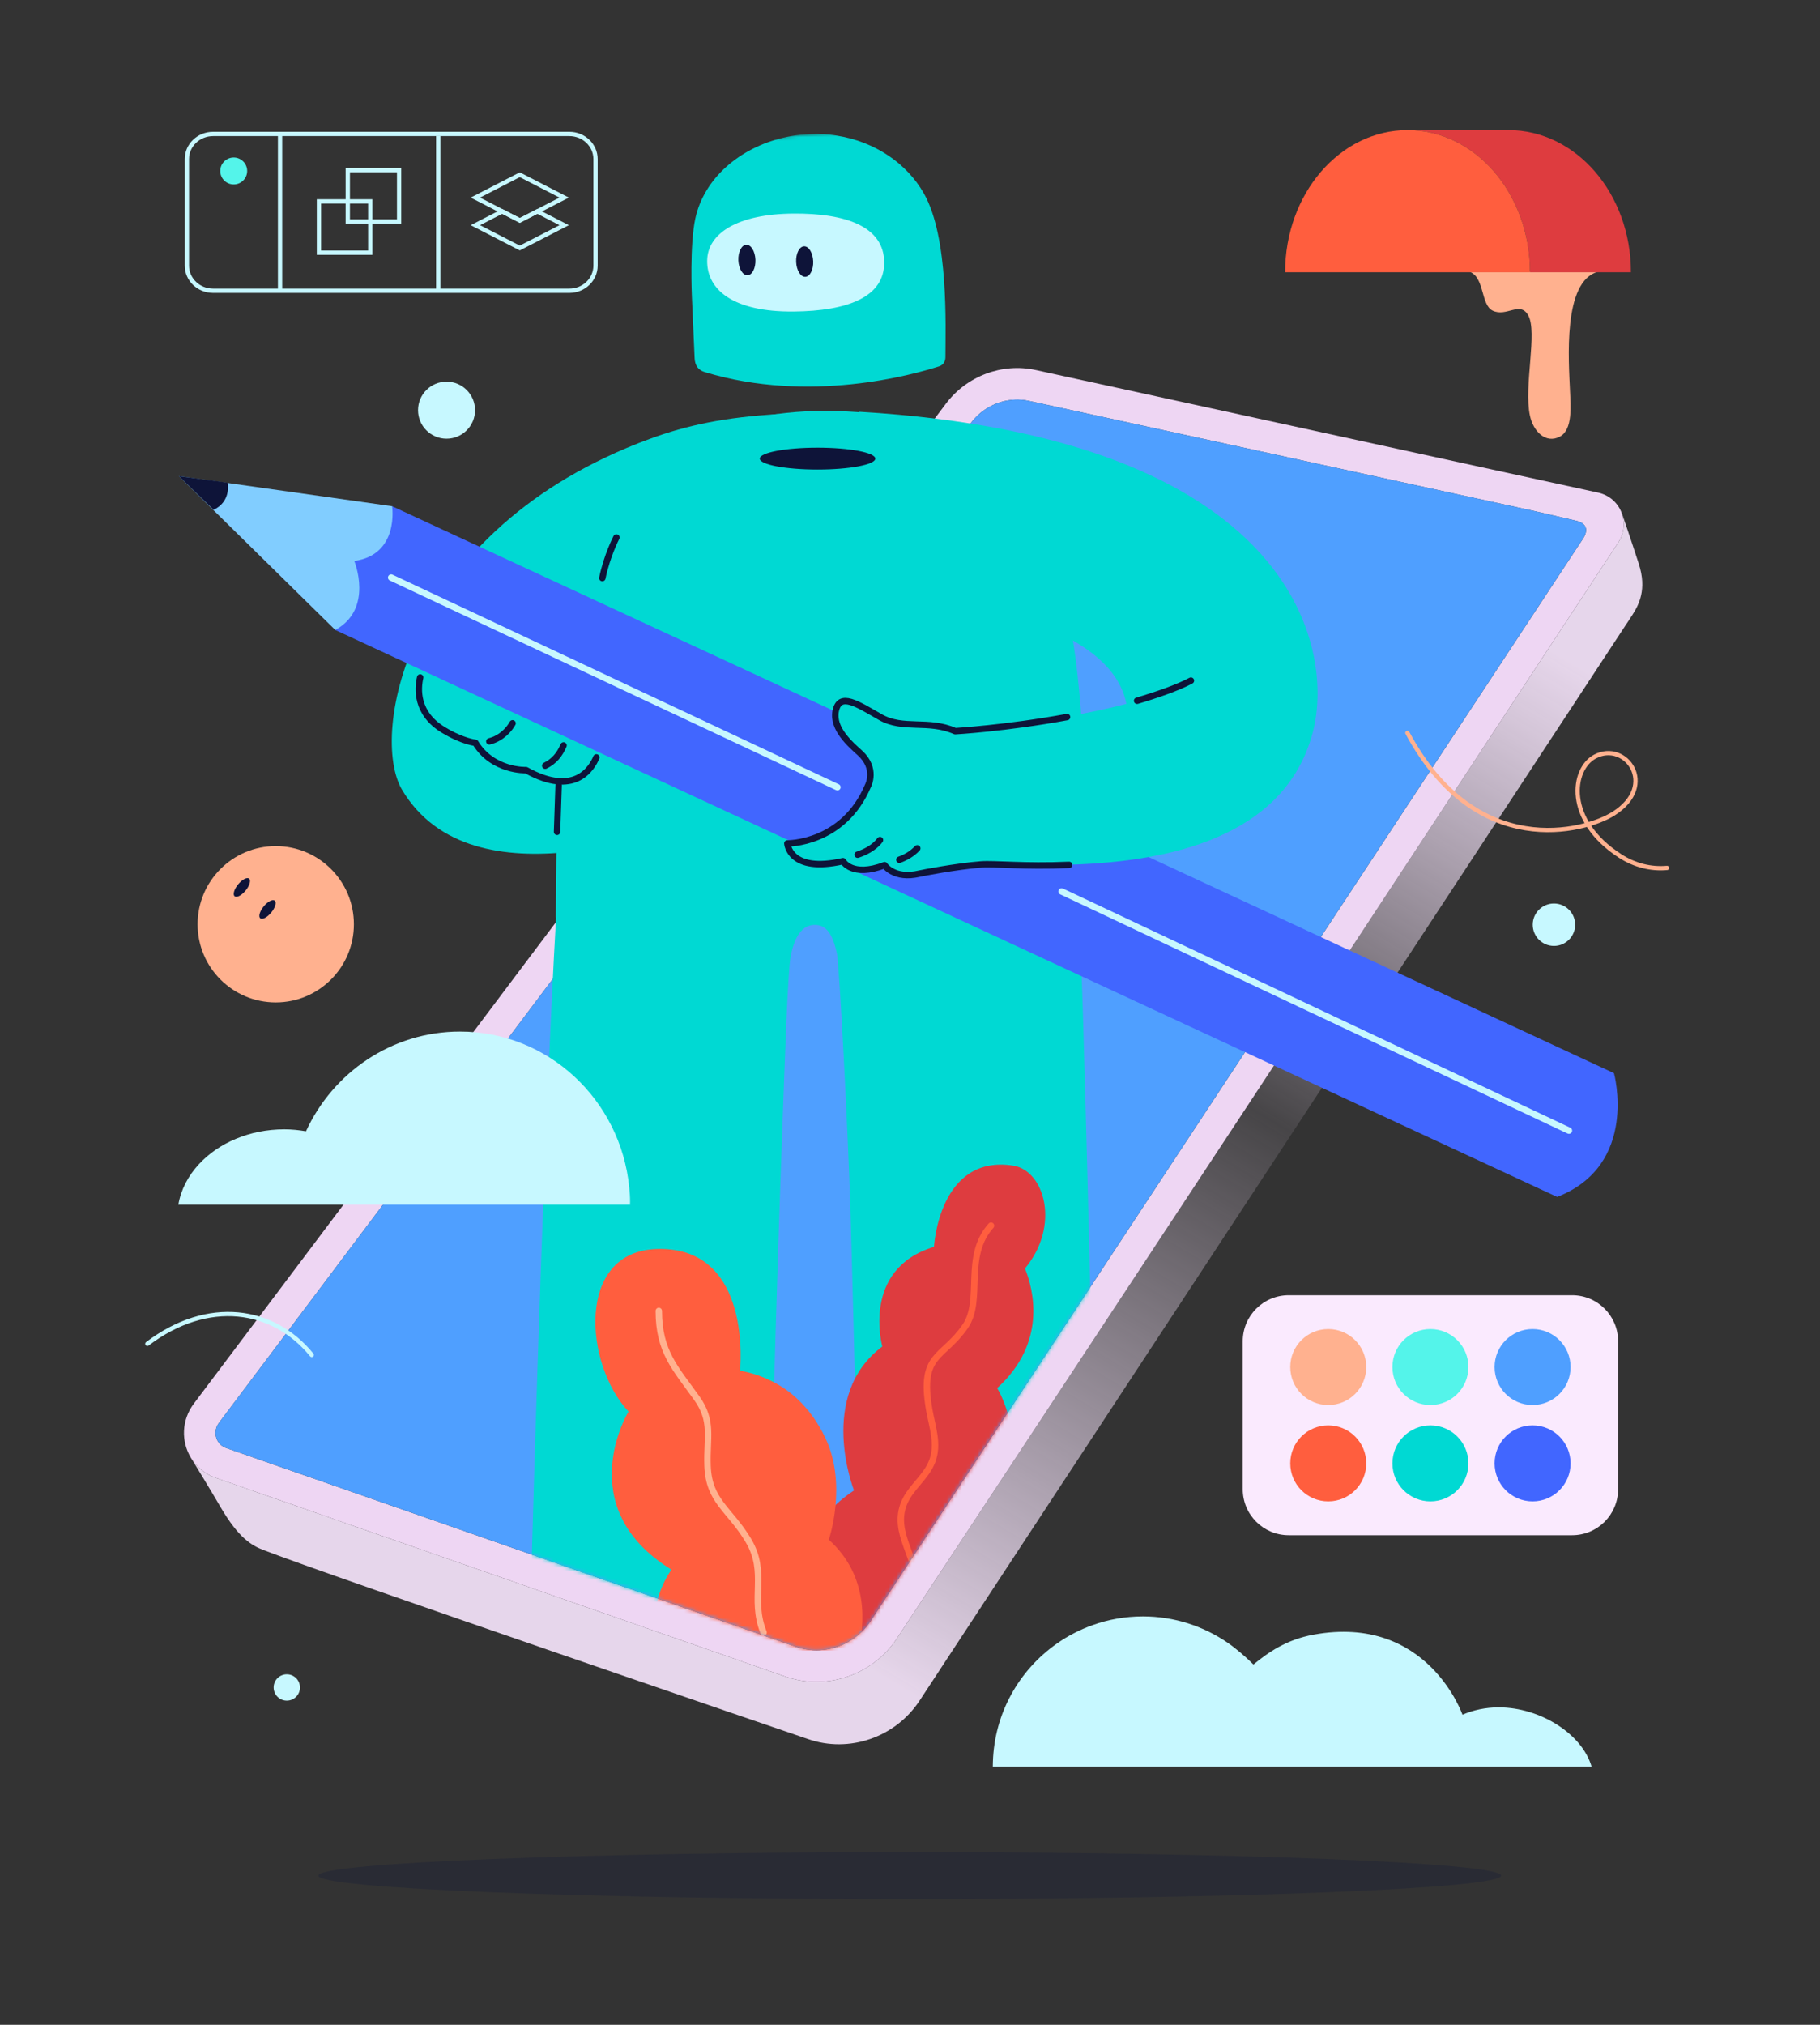 <svg width="472" height="525" viewBox="0 0 472 525" fill="none" xmlns="http://www.w3.org/2000/svg">
<rect x="0" y="0" width="472" height="525" fill="#333333" stroke="none"/>
<g id="Group 8620">
<g id="Layer_1">
<path id="Vector" d="M407.713 335.832H334.219C327.633 335.832 322.293 341.172 322.293 347.758V386.134C322.293 392.72 327.633 398.06 334.219 398.06H407.713C414.3 398.06 419.64 392.72 419.64 386.134V347.758C419.64 341.172 414.3 335.832 407.713 335.832Z" fill="#FAEAFE"/>
<path id="Vector_2" d="M344.472 364.311C349.925 364.311 354.326 359.894 354.326 354.457C354.326 349.021 349.926 344.604 344.472 344.604C339.018 344.604 334.619 349.004 334.619 354.457C334.619 359.91 339.036 364.311 344.472 364.311Z" fill="#FFB18F">
                                    <animate attributeName="fill" values="#FFB18F;#FF5E3E;#FFB18F" begin="0s" dur="6s" repeatCount="indefinite" fill="freeze" calcMode="linear" keyTimes="0;0.5;1"/></path>
<path id="Vector_3" d="M344.472 389.287C349.925 389.287 354.326 384.87 354.326 379.434C354.326 373.997 349.926 369.58 344.472 369.58C339.018 369.58 334.619 373.98 334.619 379.434C334.619 384.887 339.036 389.287 344.472 389.287Z" fill="#FF5E3E">
                                    <animate attributeName="fill" values="#FF5E3E;#FFB18F;#FF5E3E" begin="0s" dur="6s" repeatCount="indefinite" fill="freeze" calcMode="linear" keyTimes="0;0.5;1"/></path>
<path id="Vector_4" d="M370.966 364.311C376.42 364.311 380.82 359.894 380.82 354.457C380.82 349.021 376.42 344.604 370.966 344.604C365.513 344.604 361.113 349.004 361.113 354.457C361.113 359.91 365.53 364.311 370.966 364.311Z" fill="#54F4EA">
                                    <animate attributeName="fill" values="#54F4EA;#00D9D3;#54F4EA" begin="0s" dur="6s" repeatCount="indefinite" fill="freeze" calcMode="linear" keyTimes="0;0.5;1"/></path>
<path id="Vector_5" d="M370.966 389.287C376.42 389.287 380.82 384.87 380.82 379.434C380.82 373.997 376.42 369.58 370.966 369.58C365.513 369.58 361.113 373.98 361.113 379.434C361.113 384.887 365.53 389.287 370.966 389.287Z" fill="#00D9D3">
                                    <animate attributeName="fill" values="#00D9D3;#54F4EA;#00D9D3" begin="0s" dur="6s" repeatCount="indefinite" fill="freeze" calcMode="linear" keyTimes="0;0.5;1"/></path>
<path id="Vector_6" d="M397.461 364.311C402.914 364.311 407.314 359.894 407.314 354.457C407.314 349.021 402.914 344.604 397.461 344.604C392.007 344.604 387.607 349.004 387.607 354.457C387.607 359.91 392.024 364.311 397.461 364.311Z" fill="#4F9FFF">
                                    <animate attributeName="fill" values="#4F9FFF;#4166FF;#4F9FFF" begin="0s" dur="6s" repeatCount="indefinite" fill="freeze" calcMode="linear" keyTimes="0;0.5;1"/></path>
<path id="Vector_7" d="M397.461 389.287C402.914 389.287 407.314 384.87 407.314 379.434C407.314 373.997 402.914 369.58 397.461 369.58C392.007 369.58 387.607 373.98 387.607 379.434C387.607 384.887 392.024 389.287 397.461 389.287Z" fill="#4166FF">
                                    <animate attributeName="fill" values="#4166FF;#4F9FFF;#4166FF" begin="0s" dur="6s" repeatCount="indefinite" fill="freeze" calcMode="linear" keyTimes="0;0.5;1"/></path>
</g>
<path id="Vector_8" d="M387.099 80.546C390.721 82.288 394.16 77.979 396.315 81.738C398.813 86.098 395.126 100.084 396.774 107.781C397.644 111.848 400.854 115.163 404.568 113.192C407.912 111.417 407.331 105.033 407.182 101.638C406.822 93.434 405.239 72.89 414.433 70.467L381.115 70.467C385.03 71.841 383.997 79.055 387.099 80.546Z" fill="#FFB18F">
                                    <animate attributeName="d" values="M387.099 80.546C390.721 82.288 394.16 77.979 396.315 81.738C398.813 86.098 395.126 100.084 396.774 107.781C397.644 111.848 400.854 115.163 404.568 113.192C407.912 111.417 407.331 105.033 407.182 101.638C406.822 93.434 405.239 72.89 414.433 70.467L381.115 70.467C385.03 71.841 383.997 79.055 387.099 80.546Z;M398.81 80.546C402.432 82.288 405.871 77.979 408.026 81.738C410.524 86.098 406.837 100.084 408.484 107.781C409.355 111.848 412.565 115.163 416.279 113.192C419.623 111.417 419.042 105.033 418.893 101.638C418.533 93.434 416.95 72.89 426.144 70.467L392.826 70.467C396.741 71.841 395.708 79.055 398.81 80.546Z;M387.099 80.546C390.721 82.288 394.16 77.979 396.315 81.738C398.813 86.098 395.126 100.084 396.774 107.781C397.644 111.848 400.854 115.163 404.568 113.192C407.912 111.417 407.331 105.033 407.182 101.638C406.822 93.434 405.239 72.89 414.433 70.467L381.115 70.467C385.03 71.841 383.997 79.055 387.099 80.546Z" begin="0s" dur="6s" repeatCount="indefinite" fill="freeze" calcMode="linear" keyTimes="0;0.5;1"/></path>
<path id="Vector_9" d="M71.511 259.913C82.704 259.913 91.778 250.839 91.778 239.646C91.778 228.453 82.704 219.379 71.511 219.379C60.318 219.379 51.244 228.453 51.244 239.646C51.244 250.839 60.318 259.913 71.511 259.913Z" fill="#FFB18F">
                                    <animate attributeName="d" values="M71.511 259.913C82.704 259.913 91.778 250.839 91.778 239.646C91.778 228.453 82.704 219.379 71.511 219.379C60.318 219.379 51.244 228.453 51.244 239.646C51.244 250.839 60.318 259.913 71.511 259.913Z;M64 251C76.703 251 87 240.703 87 228C87 215.297 76.703 205 64 205C51.297 205 41 215.297 41 228C41 240.703 51.297 251 64 251Z;M71.511 259.913C82.704 259.913 91.778 250.839 91.778 239.646C91.778 228.453 82.704 219.379 71.511 219.379C60.318 219.379 51.244 228.453 51.244 239.646C51.244 250.839 60.318 259.913 71.511 259.913Z" begin="0s" dur="6s" repeatCount="indefinite" fill="freeze" calcMode="linear" keyTimes="0;0.5;1"/></path>
<path id="Vector_10" d="M63.701 230.902C64.737 229.64 65.142 228.26 64.606 227.818C64.068 227.377 62.793 228.042 61.756 229.304C60.719 230.565 60.314 231.946 60.851 232.387C61.388 232.828 62.664 232.163 63.701 230.902Z" fill="#0E1439">
                                    <animate attributeName="d" values="M63.701 230.902C64.737 229.64 65.142 228.26 64.606 227.818C64.068 227.377 62.793 228.042 61.756 229.304C60.719 230.565 60.314 231.946 60.851 232.387C61.388 232.828 62.664 232.163 63.701 230.902Z;M54.976 218.051C56.15 216.622 56.609 215.058 56 214.559C55.392 214.059 53.947 214.812 52.773 216.241C51.598 217.67 51.14 219.233 51.748 219.733C52.356 220.233 53.801 219.48 54.976 218.051Z;M63.701 230.902C64.737 229.64 65.142 228.26 64.606 227.818C64.068 227.377 62.793 228.042 61.756 229.304C60.719 230.565 60.314 231.946 60.851 232.387C61.388 232.828 62.664 232.163 63.701 230.902Z" begin="0s" dur="6s" repeatCount="indefinite" fill="freeze" calcMode="linear" keyTimes="0;0.5;1"/></path>
<path id="Vector_11" d="M70.345 236.607C71.382 235.345 71.787 233.965 71.25 233.524C70.713 233.082 69.437 233.747 68.4 235.009C67.364 236.27 66.959 237.651 67.496 238.092C68.033 238.533 69.309 237.868 70.345 236.607Z" fill="#0E1439">
                                    <animate attributeName="d" values="M70.345 236.607C71.382 235.345 71.787 233.965 71.25 233.524C70.713 233.082 69.437 233.747 68.4 235.009C67.364 236.27 66.959 237.651 67.496 238.092C68.033 238.533 69.309 237.868 70.345 236.607Z;M62.501 224.512C63.675 223.083 64.134 221.519 63.526 221.019C62.917 220.52 61.472 221.273 60.298 222.702C59.124 224.131 58.665 225.694 59.273 226.194C59.882 226.694 61.327 225.941 62.501 224.512Z;M70.345 236.607C71.382 235.345 71.787 233.965 71.25 233.524C70.713 233.082 69.437 233.747 68.4 235.009C67.364 236.27 66.959 237.651 67.496 238.092C68.033 238.533 69.309 237.868 70.345 236.607Z" begin="0s" dur="6s" repeatCount="indefinite" fill="freeze" calcMode="linear" keyTimes="0;0.5;1"/></path>
<g id="Group 8619">
<path id="Vector_12" d="M396.79 70.581L422.966 70.581C422.966 50.232 408.75 33.736 391.215 33.736L365.039 33.736C382.575 33.736 396.79 50.232 396.79 70.581Z" fill="#DE3C3F">
                                    <animate attributeName="d" values="M396.79 70.581L422.966 70.581C422.966 50.232 408.75 33.736 391.215 33.736L365.039 33.736C382.575 33.736 396.79 50.232 396.79 70.581Z;M408.501 70.581L434.676 70.581C434.676 50.232 420.461 33.736 402.926 33.736L376.75 33.736C394.286 33.736 408.501 50.232 408.501 70.581Z;M396.79 70.581L422.966 70.581C422.966 50.232 408.75 33.736 391.215 33.736L365.039 33.736C382.575 33.736 396.79 50.232 396.79 70.581Z" begin="0s" dur="6s" repeatCount="indefinite" fill="freeze" calcMode="linear" keyTimes="0;0.5;1"/></path>
<path id="Vector_13" d="M396.79 70.581C396.79 50.232 382.575 33.736 365.039 33.736C362.848 33.736 360.707 33.994 358.64 34.485C357.607 34.73 356.592 35.034 355.598 35.392C353.112 36.29 350.757 37.532 348.575 39.07C347.703 39.685 346.857 40.348 346.043 41.055C345.635 41.409 345.235 41.774 344.843 42.149C344.059 42.9 343.307 43.693 342.588 44.527C336.843 51.194 333.289 60.405 333.289 70.58L396.79 70.58L396.79 70.581Z" fill="#FF5E3E">
                                    <animate attributeName="d" values="M396.79 70.581C396.79 50.232 382.575 33.736 365.039 33.736C362.848 33.736 360.707 33.994 358.64 34.485C357.607 34.73 356.592 35.034 355.598 35.392C353.112 36.29 350.757 37.532 348.575 39.07C347.703 39.685 346.857 40.348 346.043 41.055C345.635 41.409 345.235 41.774 344.843 42.149C344.059 42.9 343.307 43.693 342.588 44.527C336.843 51.194 333.289 60.405 333.289 70.58L396.79 70.58L396.79 70.581Z;M408.501 70.581C408.501 50.232 394.286 33.736 376.75 33.736C374.559 33.736 372.418 33.994 370.351 34.485C369.318 34.73 368.303 35.034 367.309 35.392C364.823 36.29 362.468 37.532 360.286 39.07C359.413 39.685 358.568 40.348 357.753 41.055C357.346 41.409 356.946 41.774 356.554 42.149C355.77 42.9 355.018 43.693 354.299 44.527C348.554 51.194 345 60.405 345 70.58L408.501 70.58L408.501 70.581Z;M396.79 70.581C396.79 50.232 382.575 33.736 365.039 33.736C362.848 33.736 360.707 33.994 358.64 34.485C357.607 34.73 356.592 35.034 355.598 35.392C353.112 36.29 350.757 37.532 348.575 39.07C347.703 39.685 346.857 40.348 346.043 41.055C345.635 41.409 345.235 41.774 344.843 42.149C344.059 42.9 343.307 43.693 342.588 44.527C336.843 51.194 333.289 60.405 333.289 70.58L396.79 70.58L396.79 70.581Z" begin="0s" dur="6s" repeatCount="indefinite" fill="freeze" calcMode="linear" keyTimes="0;0.5;1"/></path>
</g>
<path id="Vector_14" d="M60.609 47.824C62.538 47.824 64.101 46.26 64.101 44.332C64.101 42.403 62.538 40.84 60.609 40.84C58.681 40.84 57.117 42.403 57.117 44.332C57.117 46.26 58.681 47.824 60.609 47.824Z" fill="#54F4EA">
                                    <animate attributeName="d" values="M60.609 47.824C62.538 47.824 64.101 46.26 64.101 44.332C64.101 42.403 62.538 40.84 60.609 40.84C58.681 40.84 57.117 42.403 57.117 44.332C57.117 46.26 58.681 47.824 60.609 47.824Z;M60.609 65.984C62.538 65.984 64.101 64.42 64.101 62.492C64.101 60.563 62.538 59 60.609 59C58.681 59 57.117 60.563 57.117 62.492C57.117 64.42 58.681 65.984 60.609 65.984Z;M60.609 47.824C62.538 47.824 64.101 46.26 64.101 44.332C64.101 42.403 62.538 40.84 60.609 40.84C58.681 40.84 57.117 42.403 57.117 44.332C57.117 46.26 58.681 47.824 60.609 47.824Z" begin="0s" dur="6s" repeatCount="indefinite" fill="freeze" calcMode="linear" keyTimes="0;0.5;1"/></path>
<path id="Vector_15" d="M69.16 75.391H55.255C51.508 75.391 48.471 72.477 48.471 68.883V41.238C48.471 37.644 51.508 34.73 55.255 34.73H68.872H69.372H147.661C151.407 34.73 154.445 37.644 154.445 41.238V68.883C154.445 72.477 151.408 75.391 147.661 75.391H69.659H69.16Z" stroke="#C7F8FF" stroke-width="1.112" stroke-miterlimit="10"/>
<path id="Vector_16" d="M72.629 34.73V75.391" stroke="#C7F8FF" stroke-width="1.112" stroke-miterlimit="10"/>
<path id="Vector_17" d="M113.648 35.223V75.883" stroke="#C7F8FF" stroke-width="1.112" stroke-miterlimit="10"/>
<path id="Vector_18" d="M103.502 57.434V44.125H90.193V57.434H103.502Z" stroke="#C7F8FF" stroke-width="1.112" stroke-miterlimit="10"/>
<path id="Vector_19" d="M96.023 65.528V52.219H82.715V65.528H96.023Z" stroke="#C7F8FF" stroke-width="1.112" stroke-miterlimit="10"/>
<path id="Vector_20" d="M134.798 45.31L146.31 51.234L134.798 57.156L123.285 51.234L134.798 45.31Z" stroke="#C7F8FF" stroke-width="1.112" stroke-miterlimit="10"/>
<path id="Vector_21" d="M134.798 57.157L139.356 54.81L146.31 58.389L134.798 64.311L123.285 58.389L130.239 54.81L134.798 57.157Z" stroke="#C7F8FF" stroke-width="1.112" stroke-miterlimit="10"/>
<path id="Vector_22" d="M420.65 133.176C421.14 134.586 422.904 139.714 425.003 146.181C427.169 152.851 424.999 156.827 423.38 159.38C422.291 161.097 421.71 161.918 421.71 161.918L238.469 440.978C232.191 450.52 220.176 454.634 209.483 450.898C209.483 450.898 84.21 408.123 68.285 401.887C65.365 400.741 61.988 398.972 57.153 390.694C54.275 385.769 50.53 379.642 49.639 378.189C51.059 380.425 53.223 382.231 56.007 383.203L62.021 385.302L203.7 434.714C214.361 438.431 226.342 434.327 232.607 424.812L419.669 140.691C421.239 138.308 421.466 135.554 420.636 133.181L420.65 133.176Z" fill="url(#paint0_linear_911_1277)"/>
<path id="Vector_23" d="M420.634 133.182C421.464 135.555 421.238 138.31 419.668 140.692L232.605 424.814C226.341 434.328 214.36 438.432 203.699 434.715L62.02 385.304L56.006 383.204C53.223 382.233 51.057 380.426 49.637 378.19C49.618 378.162 49.605 378.139 49.59 378.115C49.567 378.077 49.543 378.039 49.52 377.997C49.506 377.983 49.496 377.964 49.491 377.95C49.477 377.931 49.468 377.907 49.453 377.889C49.449 377.884 49.444 377.879 49.444 377.875C46.991 373.738 47.024 368.256 50.283 363.926L53.803 359.246L245.308 104.677C250.733 97.469 259.889 94.044 268.634 95.95L414.454 127.729C417.379 128.366 419.506 130.352 420.493 132.805C420.544 132.928 420.592 133.055 420.634 133.182ZM410.294 140.041C412.299 137.235 411.143 135.701 409.106 135.116C408.233 134.862 397.082 132.324 397.082 132.324L266.889 103.951C263.177 103.144 259.313 103.809 256.016 105.823C254.398 106.814 252.997 108.082 251.855 109.601L60.35 364.17L56.831 368.849C55.628 370.444 55.85 371.995 56.086 372.779C56.312 373.519 56.954 374.859 58.699 375.472L64.719 377.567L206.398 426.978C211.058 428.605 216.195 428.03 220.492 425.408C222.62 424.106 224.394 422.393 225.766 420.308L410.295 140.041L410.294 140.041Z" fill="#EED6F3"/>
<path id="Vector_24" d="M49.52 377.992C49.543 378.035 49.567 378.073 49.591 378.111C49.562 378.069 49.539 378.025 49.52 377.992Z" fill="url(#paint1_linear_911_1277)"/>
<path id="Vector_25" d="M49.453 377.885C49.467 377.904 49.477 377.927 49.491 377.946C49.472 377.923 49.463 377.899 49.453 377.885Z" fill="url(#paint2_linear_911_1277)"/>
<path id="Vector_26" d="M409.105 135.113C411.143 135.698 412.299 137.231 410.294 140.037L225.765 420.305C224.392 422.39 222.619 424.103 220.491 425.405C216.194 428.027 211.057 428.603 206.396 426.975L64.717 377.564L58.698 375.469C56.953 374.856 56.311 373.516 56.084 372.776C55.849 371.993 55.627 370.441 56.83 368.846L60.349 364.167L251.855 109.598C252.997 108.079 254.398 106.81 256.016 105.82C259.313 103.806 263.177 103.141 266.889 103.947L397.082 132.321C397.082 132.321 408.233 134.859 409.106 135.113L409.105 135.113Z" fill="url(#paint3_linear_911_1277)"/>
<path id="Vector_27" opacity="0.25" d="M235.938 492.425C320.645 492.425 389.314 489.695 389.314 486.327C389.314 482.959 320.645 480.229 235.938 480.229C151.231 480.229 82.562 482.959 82.562 486.327C82.562 489.695 151.231 492.425 235.938 492.425Z" fill="#0E1439"/>
<path id="Vector_28" d="M201.447 171.606L201.434 171.539C201.434 171.539 201.447 171.695 201.477 171.984C201.457 171.741 201.447 171.606 201.447 171.606V171.606Z" fill="#FF274D"/>
<path id="Vector_29" d="M211.693 211.756L211.69 211.719C211.647 211.741 211.586 211.771 211.5 211.808C211.563 211.791 211.633 211.774 211.693 211.756Z" fill="#FF274D"/>
<path id="Vector_30" d="M388.682 442.695C385.274 442.695 382.069 443.393 379.279 444.602C379.279 444.602 370.242 418.463 340.704 423.834C333.596 425.126 328.91 428.447 325.066 431.588C323.311 429.801 320.482 427.385 318.414 425.964C312.146 421.656 304.579 419.113 296.395 419.113C291.795 419.113 287.381 419.917 283.293 421.391C281.704 421.956 280.168 422.627 278.684 423.386C277.051 424.216 275.497 425.161 274.014 426.212C264.302 433.045 257.866 444.205 257.495 456.901C257.487 457.28 257.469 457.66 257.469 458.049L274.914 458.049L294.037 458.049L412.758 458.049C410.321 449.582 399.435 442.695 388.682 442.695Z" fill="#C7F8FF">
                                    <animate attributeName="d" values="M388.682 442.695C385.274 442.695 382.069 443.393 379.279 444.602C379.279 444.602 370.242 418.463 340.704 423.834C333.596 425.126 328.91 428.447 325.066 431.588C323.311 429.801 320.482 427.385 318.414 425.964C312.146 421.656 304.579 419.113 296.395 419.113C291.795 419.113 287.381 419.917 283.293 421.391C281.704 421.956 280.168 422.627 278.684 423.386C277.051 424.216 275.497 425.161 274.014 426.212C264.302 433.045 257.866 444.205 257.495 456.901C257.487 457.28 257.469 457.66 257.469 458.049L274.914 458.049L294.037 458.049L412.758 458.049C410.321 449.582 399.435 442.695 388.682 442.695Z;M418.213 443.582C414.805 443.582 411.6 444.279 408.81 445.489C408.81 445.489 399.773 419.35 370.235 424.721C363.127 426.013 358.442 429.334 354.598 432.475C352.842 430.688 350.013 428.272 347.945 426.851C341.677 422.542 334.11 420 325.926 420C321.326 420 316.912 420.803 312.824 422.278C311.235 422.843 309.699 423.514 308.216 424.273C306.582 425.103 305.028 426.048 303.545 427.098C293.834 433.932 287.397 445.092 287.027 457.787C287.018 458.167 287 458.547 287 458.935L304.446 458.935L323.569 458.935L442.289 458.935C439.852 450.469 428.966 443.582 418.213 443.582Z;M388.682 442.695C385.274 442.695 382.069 443.393 379.279 444.602C379.279 444.602 370.242 418.463 340.704 423.834C333.596 425.126 328.91 428.447 325.066 431.588C323.311 429.801 320.482 427.385 318.414 425.964C312.146 421.656 304.579 419.113 296.395 419.113C291.795 419.113 287.381 419.917 283.293 421.391C281.704 421.956 280.168 422.627 278.684 423.386C277.051 424.216 275.497 425.161 274.014 426.212C264.302 433.045 257.866 444.205 257.495 456.901C257.487 457.28 257.469 457.66 257.469 458.049L274.914 458.049L294.037 458.049L412.758 458.049C410.321 449.582 399.435 442.695 388.682 442.695Z" begin="0s" dur="6s" repeatCount="indefinite" fill="freeze" calcMode="linear" keyTimes="0;0.5;1"/></path>
<path id="Vector_31" d="M171.377 214.167C169.237 214.087 167.099 213.977 164.984 213.832C167.099 213.977 169.237 214.088 171.377 214.168V214.167Z" fill="url(#paint4_linear_911_1277)"/>
<path id="Vector_32" d="M154.719 212.797C154.87 212.818 155.025 212.836 155.177 212.856C155.026 212.836 154.871 212.817 154.719 212.797Z" fill="url(#paint5_linear_911_1277)"/>
<g id="Clip path group">
<mask id="mask0_911_1277" style="mask-type:luminance" maskUnits="userSpaceOnUse" x="35" y="32" width="401" height="396">
<g id="clippath">
<path id="Vector_33" d="M427.402 136.189C429.44 136.773 437.172 327.501 435.167 330.308L295.291 314.706L225.765 420.304C224.392 422.389 222.618 424.101 220.491 425.403C216.193 428.026 211.056 428.602 206.396 426.974L64.717 377.562L58.698 375.468C56.953 374.855 56.311 373.515 56.084 372.775C55.848 371.992 55.627 370.44 56.83 368.845L60.349 364.166L112.732 294.532L35.836 179.45L38.359 60.875C39.5 59.356 345.88 -3.157 326.46 62.978C325.372 66.685 394.849 85.466 398.562 86.272L424.075 106.239C424.075 106.239 426.53 135.933 427.402 136.189Z" fill="white"/>
</g>

                                    </mask>
<g mask="url(#mask0_911_1277)">
<g id="Group">
<path id="Vector_34" d="M182.763 96.472C209.891 104.722 236.82 97.142 243.498 95.005C244.763 94.6 245.183 93.588 245.186 92.586C245.2 84.612 246.071 61.62 239.638 50.226C235.16 42.296 226.839 36.732 217.131 35.177C214.891 34.818 210.026 34.085 203.111 35.706C191.852 38.346 182.583 46.229 180.326 56.648C178.828 63.564 179.427 76.752 179.427 76.752L180.131 92.626C180.173 93.697 180.328 95.732 182.763 96.472Z" fill="#00D9D3"/>
<path id="Vector_35" d="M229.309 67.93C229.177 58.881 219.68 55.245 205.584 55.377C191.488 55.508 183.456 60.39 183.393 67.621C183.327 75.171 190.185 80.918 205.83 80.772C219.927 80.64 229.442 76.979 229.31 67.93H229.309Z" fill="#C7F8FF"/>
<path id="Vector_36" d="M208.845 71.778C210.066 71.728 210.983 69.918 210.894 67.735C210.805 65.552 209.742 63.822 208.521 63.872C207.3 63.922 206.383 65.733 206.472 67.916C206.562 70.099 207.624 71.828 208.845 71.778Z" fill="#0E1439"/>
<path id="Vector_37" d="M193.863 71.374C195.084 71.324 196.001 69.513 195.912 67.33C195.822 65.147 194.76 63.418 193.539 63.468C192.318 63.518 191.401 65.328 191.49 67.511C191.579 69.695 192.642 71.424 193.863 71.374Z" fill="#0E1439"/>
<path id="Vector_38" d="M201.894 107.37C188.195 108.18 178.334 110.167 168.355 113.849C105.185 137.156 95.763 190.517 104.273 204.793C122.667 235.649 174.68 214.296 183.708 212.541C183.708 212.541 201.394 106.872 201.893 107.371L201.894 107.37Z" fill="#00D9D3"/>
<path id="Vector_39" d="M127.28 427.034C130.217 424.52 133.208 422.079 136.255 419.709C137.096 419.056 137.532 418.061 137.563 416.724C138.649 374.967 141.285 289.308 144.212 237.869L144.146 237.867C144.759 205.402 141.281 131.034 180.367 113.309C188.756 109.505 199.788 106.535 213.898 106.543C244.476 106.561 262.837 117.464 272.4 143.025C275.587 151.546 278.03 162.015 279.432 174.854C282.041 198.73 281.12 213.454 280.31 240.987L280.12 240.983C281.953 291.573 283.65 376.179 284.704 416.724C284.735 418.061 285.172 419.056 286.013 419.709C289.059 422.079 292.051 424.52 294.988 427.034C298.295 429.863 300.328 436.862 293.609 437.019C269.988 437.535 249.197 437.906 229.938 437.261C224.27 437.059 223.306 431.603 223.224 427.602C222.606 396.835 221.71 353.316 220.55 313.882C219.956 293.699 217.678 250.197 217.049 247.268C215.921 242.012 214.216 239.642 210.994 239.81C207.462 239.995 205.813 243.996 205.046 247.919C204.292 251.778 203.457 277.165 202.997 289.568C201.323 334.701 199.777 391.115 199.043 427.602C198.962 431.603 198.258 436.957 192.59 437.16C172.446 437.362 152.28 437.534 128.659 437.018C121.939 436.861 123.973 429.862 127.28 427.034Z" fill="#00D9D3"/>
<path id="Vector_40" d="M274.44 416.983C274.44 416.983 263.304 416.412 254.221 416.948" stroke="#0E1439" stroke-width="1.668" stroke-linecap="round" stroke-linejoin="round"/>
<path id="Vector_41" d="M169.167 418.602C169.167 418.602 158.031 418.031 148.947 418.567" stroke="#0E1439" stroke-width="1.668" stroke-linecap="round" stroke-linejoin="round"/>
<path id="Vector_42" d="M144.872 203.635L144.467 215.681" stroke="#0E1439" stroke-width="1.668" stroke-linecap="round" stroke-linejoin="round"/>
<path id="Vector_43" d="M159.853 139.357C159.853 139.357 157.424 144.013 156.209 149.885" stroke="#0E1439" stroke-width="1.668" stroke-linecap="round" stroke-linejoin="round"/>
<path id="Vector_44" d="M109.44 174.088L155.263 195.164C155.263 195.164 151.641 208.164 136.426 199.681C136.426 199.681 127.731 200.024 123.278 192.587C123.278 192.587 120.021 192.299 115.01 189.278C105.453 183.515 109.44 174.088 109.44 174.088Z" fill="#00D9D3"/>
<path id="Vector_45" d="M154.657 196.381C153.438 199.229 149.042 206.715 136.426 199.682C136.426 199.682 127.799 200.025 123.278 192.588C123.278 192.588 120.021 192.3 115.01 189.279C107.842 184.957 108.293 178.574 108.966 175.652" stroke="#0E1439" stroke-width="1.668" stroke-linecap="round" stroke-linejoin="round"/>
<path id="Vector_46" d="M132.928 187.541C132.193 188.89 130.231 191.397 126.9 192.228" stroke="#0E1439" stroke-width="1.668" stroke-linecap="round" stroke-linejoin="round"/>
<path id="Vector_47" d="M146.153 193.277C145.141 195.639 143.755 197.362 141.395 198.536" stroke="#0E1439" stroke-width="1.668" stroke-linecap="round" stroke-linejoin="round"/>
<path id="Vector_48" d="M86.952 163.344L46.379 123.438L101.691 131.257C101.691 131.257 121.047 159.117 86.952 163.344Z" fill="#81CDFF"/>
<path id="Vector_49" d="M86.951 163.342L403.832 310.347C425.106 302.06 418.572 278.26 418.572 278.26L216.468 184.421L101.69 131.256C101.69 131.256 103.62 143.833 91.879 145.453C91.879 145.453 96.99 157.852 86.951 163.342Z" fill="#4166FF"/>
<path id="Vector_50" d="M59.03 125.159C59.03 125.159 60.093 129.967 55.386 132.194L46.377 123.438L59.03 125.158L59.03 125.159Z" fill="#0E1439"/>
<path id="Vector_51" d="M275.311 231.137L406.885 293.153" stroke="#C7F8FF" stroke-width="1.668" stroke-miterlimit="10" stroke-linecap="round"/>
<path id="Vector_52" d="M101.443 149.756L217.175 204.111" stroke="#C7F8FF" stroke-width="1.668" stroke-miterlimit="10" stroke-linecap="round"/>
<path id="Vector_53" d="M204.184 218.689C204.184 218.689 204.659 226.461 218.617 223.289C218.617 223.289 220.917 227.571 229.403 224.319C229.403 224.319 231.831 228.097 238.492 226.507C239.054 226.373 247.901 224.649 254.382 224.14C257.925 223.862 267.5 224.599 279.086 224.144C302.109 223.239 333.075 217.624 340.438 189.97C346.367 167.699 335.174 113.445 222.815 106.764L224.637 152.99C224.637 152.99 287.082 156.174 292.103 182.479L292.118 182.507C292.104 182.51 292.091 182.514 292.077 182.518C272.268 187.649 247.722 189.583 247.722 189.583C240.743 186.491 234.836 189.635 228.888 186.225C222.94 182.815 217.512 179.536 216.64 183.896C215.527 189.464 221.281 193.519 223.422 195.74C225.564 197.96 225.121 203.7 225.121 203.7C218.697 218.926 204.184 218.688 204.184 218.688L204.184 218.689Z" fill="#00D9D3"/>
<path id="Vector_54" d="M222.41 221.603C224.131 221.046 226.662 219.898 228.214 217.816" stroke="#0E1439" stroke-width="1.668" stroke-linecap="round" stroke-linejoin="round"/>
<path id="Vector_55" d="M233.24 222.919C234.91 222.311 236.53 221.4 237.888 219.957" stroke="#0E1439" stroke-width="1.668" stroke-linecap="round" stroke-linejoin="round"/>
<path id="Vector_56" d="M276.734 185.921C260.831 188.849 247.722 189.583 247.722 189.583C240.743 186.49 234.229 189.331 228.281 185.921C222.333 182.511 217.753 179.442 216.741 184.301C215.767 188.976 220.734 193.159 223.017 195.234C227.471 199.283 225.12 203.7 225.12 203.7C218.696 218.926 204.184 218.688 204.184 218.688C204.184 218.688 204.659 226.461 218.617 223.288C218.617 223.288 220.917 227.571 229.403 224.319C229.403 224.319 231.831 228.097 238.492 226.506C239.054 226.372 247.901 224.648 254.382 224.14C257.989 223.857 265.409 224.759 277.274 224.251" stroke="#0E1439" stroke-width="1.668" stroke-linecap="round" stroke-linejoin="round"/>
<path id="Vector_57" d="M308.855 176.473C305.478 178.287 299.837 180.23 294.893 181.69" stroke="#0E1439" stroke-width="1.668" stroke-linecap="round" stroke-linejoin="round"/>
<path id="Vector_58" d="M212.018 121.745C220.292 121.745 226.999 120.476 226.999 118.91C226.999 117.345 220.292 116.076 212.018 116.076C203.744 116.076 197.037 117.345 197.037 118.91C197.037 120.476 203.744 121.745 212.018 121.745Z" fill="#0E1439"/>
<path id="Vector_59" d="M221.482 386.454C221.482 386.454 211.753 361.892 228.819 349.132C228.819 349.132 223.237 329.036 242.217 323.294C242.217 323.294 243.493 299.21 262.792 302.24C270.908 303.515 275.029 317.866 265.821 328.886C268.01 334.346 271.603 348.13 258.606 359.918C258.606 359.918 269.97 378.161 254.498 395.864C254.498 395.864 264.034 413.065 253.372 427.923H207.893C206.975 424.512 201.168 399.799 221.483 386.454L221.482 386.454Z" fill="#DE3C3F"/>
<path id="Vector_60" d="M174.147 407.002C147.863 390.811 163.003 365.998 163.003 365.998C151.543 353.803 149.258 324.376 170.468 323.839C195.385 323.208 191.916 355.38 191.916 355.38C204.661 357.811 210.829 366.167 213.994 372.727C219.863 384.89 214.94 399.221 214.94 399.221C225.63 408.827 224.113 421.771 222.573 427.923L170.102 427.923C167.513 415.509 174.147 407.001 174.147 407.001L174.147 407.002Z" fill="#FF5E3E">
                                    <animate attributeName="d" values="M174.147 407.002C147.863 390.811 163.003 365.998 163.003 365.998C151.543 353.803 149.258 324.376 170.468 323.839C195.385 323.208 191.916 355.38 191.916 355.38C204.661 357.811 210.829 366.167 213.994 372.727C219.863 384.89 214.94 399.221 214.94 399.221C225.63 408.827 224.113 421.771 222.573 427.923L170.102 427.923C167.513 415.509 174.147 407.001 174.147 407.001L174.147 407.002Z;M173.954 404.685C147.387 386.643 162.689 358.992 162.689 358.992C151.106 345.402 148.796 312.608 170.235 312.01C195.421 311.307 191.914 347.159 191.914 347.159C204.797 349.868 211.031 359.18 214.231 366.49C220.162 380.044 215.187 396.015 215.187 396.015C225.992 406.719 224.458 421.144 222.902 428L169.865 428C167.248 414.166 173.954 404.685 173.954 404.685L173.954 404.685Z;M174.147 407.002C147.863 390.811 163.003 365.998 163.003 365.998C151.543 353.803 149.258 324.376 170.468 323.839C195.385 323.208 191.916 355.38 191.916 355.38C204.661 357.811 210.829 366.167 213.994 372.727C219.863 384.89 214.94 399.221 214.94 399.221C225.63 408.827 224.113 421.771 222.573 427.923L170.102 427.923C167.513 415.509 174.147 407.001 174.147 407.001L174.147 407.002Z" begin="0s" dur="6s" repeatCount="indefinite" fill="freeze" calcMode="linear" keyTimes="0;0.5;1"/></path>
<path id="Vector_61" d="M257.009 317.801C249.809 325.839 255.043 337.051 250.311 343.924C244.505 352.355 238.422 350.789 240.975 365.479C241.764 370.023 243.475 374.439 241.742 378.922C240.167 382.996 236.352 385.515 234.604 389.425C231.005 397.478 238.465 404.089 237.552 412.151C237.092 416.206 233.811 418.695 232.691 424.291" stroke="#FF5E3E" stroke-width="1.668" stroke-miterlimit="10" stroke-linecap="round"/>
<path id="Vector_62" d="M198.027 423.286C194.441 414.426 199.146 407.852 194.046 399.353C189.195 391.268 183.832 389.306 183.496 380.095C183.227 372.702 185.003 368.541 180.684 362.499C175.164 354.78 170.854 350.456 170.854 339.906" stroke="#FFB18F" stroke-width="1.668" stroke-miterlimit="10" stroke-linecap="round">
                                    <animate attributeName="d" values="M198.027 423.286C194.441 414.426 199.146 407.852 194.046 399.353C189.195 391.268 183.832 389.306 183.496 380.095C183.227 372.702 185.003 368.541 180.684 362.499C175.164 354.78 170.854 350.456 170.854 339.906;M198 423C194.437 413.118 199.111 405.786 194.044 396.306C189.225 387.288 183.895 385.099 183.562 374.826C183.295 366.579 185.06 361.939 180.767 355.2C175.283 346.59 171 341.767 171 330;M198.027 423.286C194.441 414.426 199.146 407.852 194.046 399.353C189.195 391.268 183.832 389.306 183.496 380.095C183.227 372.702 185.003 368.541 180.684 362.499C175.164 354.78 170.854 350.456 170.854 339.906" begin="0s" dur="6s" repeatCount="indefinite" fill="freeze" calcMode="linear" keyTimes="0;0.5;1"/></path>
</g>
</g>
</g>
<path id="Vector_63" d="M88.185 312.351L163.403 312.351C163.403 312.22 163.39 312.089 163.39 311.972C163.39 311.854 163.403 311.749 163.403 311.632C163.403 310.352 163.325 309.084 163.181 307.83C160.947 285.174 142.159 267.471 119.294 267.471C101.617 267.471 86.382 278.054 79.353 293.327C77.537 293.014 75.669 292.817 73.748 292.817C64.68 292.817 56.671 296.372 51.602 301.846C48.819 304.851 46.911 308.444 46.258 312.351L88.185 312.351Z" fill="#C7F8FF">
                                    <animate attributeName="d" values="M88.185 312.351L163.403 312.351C163.403 312.22 163.39 312.089 163.39 311.972C163.39 311.854 163.403 311.749 163.403 311.632C163.403 310.352 163.325 309.084 163.181 307.83C160.947 285.174 142.159 267.471 119.294 267.471C101.617 267.471 86.382 278.054 79.353 293.327C77.537 293.014 75.669 292.817 73.748 292.817C64.68 292.817 56.671 296.372 51.602 301.846C48.819 304.851 46.911 308.444 46.258 312.351L88.185 312.351Z;M69.927 312.351L145.146 312.351C145.146 312.22 145.132 312.089 145.132 311.972C145.132 311.854 145.146 311.749 145.146 311.632C145.146 310.352 145.067 309.084 144.924 307.83C142.689 285.174 123.901 267.471 101.037 267.471C83.359 267.471 68.124 278.054 61.095 293.327C59.279 293.014 57.411 292.817 55.49 292.817C46.422 292.817 38.413 296.372 33.344 301.846C30.561 304.851 28.653 308.444 28 312.351L69.927 312.351Z;M88.185 312.351L163.403 312.351C163.403 312.22 163.39 312.089 163.39 311.972C163.39 311.854 163.403 311.749 163.403 311.632C163.403 310.352 163.325 309.084 163.181 307.83C160.947 285.174 142.159 267.471 119.294 267.471C101.617 267.471 86.382 278.054 79.353 293.327C77.537 293.014 75.669 292.817 73.748 292.817C64.68 292.817 56.671 296.372 51.602 301.846C48.819 304.851 46.911 308.444 46.258 312.351L88.185 312.351Z" begin="0s" dur="6s" repeatCount="indefinite" fill="freeze" calcMode="linear" keyTimes="0;0.5;1"/></path>
<path id="Vector_64" d="M115.805 113.749C119.89 113.749 123.201 110.438 123.201 106.354C123.201 102.27 119.89 98.959 115.805 98.959C111.721 98.959 108.41 102.27 108.41 106.354C108.41 110.438 111.721 113.749 115.805 113.749Z" fill="#C7F8FF">
                                    <animate attributeName="d" values="M115.805 113.749C119.89 113.749 123.201 110.438 123.201 106.354C123.201 102.27 119.89 98.959 115.805 98.959C111.721 98.959 108.41 102.27 108.41 106.354C108.41 110.438 111.721 113.749 115.805 113.749Z;M99.395 113.79C103.479 113.79 106.79 110.479 106.79 106.395C106.79 102.311 103.479 99 99.395 99C95.311 99 92 102.311 92 106.395C92 110.479 95.311 113.79 99.395 113.79Z;M115.805 113.749C119.89 113.749 123.201 110.438 123.201 106.354C123.201 102.27 119.89 98.959 115.805 98.959C111.721 98.959 108.41 102.27 108.41 106.354C108.41 110.438 111.721 113.749 115.805 113.749Z" begin="0s" dur="6s" repeatCount="indefinite" fill="freeze" calcMode="linear" keyTimes="0;0.5;1"/></path>
<path id="Vector_65" d="M403.002 245.267C406.04 245.267 408.503 242.804 408.503 239.765C408.503 236.727 406.04 234.264 403.002 234.264C399.963 234.264 397.5 236.727 397.5 239.765C397.5 242.804 399.963 245.267 403.002 245.267Z" fill="#C7F8FF">
                                    <animate attributeName="d" values="M403.002 245.267C406.04 245.267 408.503 242.804 408.503 239.765C408.503 236.727 406.04 234.264 403.002 234.264C399.963 234.264 397.5 236.727 397.5 239.765C397.5 242.804 399.963 245.267 403.002 245.267Z;M428 262C432.418 262 436 258.418 436 254C436 249.582 432.418 246 428 246C423.582 246 420 249.582 420 254C420 258.418 423.582 262 428 262Z;M403.002 245.267C406.04 245.267 408.503 242.804 408.503 239.765C408.503 236.727 406.04 234.264 403.002 234.264C399.963 234.264 397.5 236.727 397.5 239.765C397.5 242.804 399.963 245.267 403.002 245.267Z" begin="0s" dur="6s" repeatCount="indefinite" fill="freeze" calcMode="linear" keyTimes="0;0.5;1"/></path>
<path id="Vector_66" d="M74.381 440.953C76.267 440.953 77.796 439.423 77.796 437.537C77.796 435.65 76.267 434.121 74.381 434.121C72.494 434.121 70.965 435.65 70.965 437.537C70.965 439.423 72.494 440.953 74.381 440.953Z" fill="#C7F8FF"/>
<path id="Vector_67" d="M38.21 348.436C53.986 336.499 70.918 339.116 80.845 351.319" stroke="#C7F8FF" stroke-width="1.11" stroke-linecap="round" stroke-linejoin="round"/>
<path id="Vector_68" d="M364.999 190.025C382.863 223.309 410.97 215.697 418.462 210.958C430.078 203.611 421.596 191.932 413.621 196.181C407.603 199.389 405.799 212.704 420.197 221.961C423.934 224.364 428.128 225.416 432.329 225.042" stroke="#FFB18F" stroke-width="1.11" stroke-linecap="round" stroke-linejoin="round"/>

                                    </g>
<defs>
<linearGradient id="paint0_linear_911_1277" x1="161.503" y1="394.26" x2="324.194" y2="122.122" gradientUnits="userSpaceOnUse">
<stop stop-color="#FAE8FF" stop-opacity="0.9"/>
<stop offset="0.553" stop-color="#FAE8FF" stop-opacity="0.1"/>
<stop offset="0.631" stop-color="#FAE8FF" stop-opacity="0.258"/>
<stop offset="0.812" stop-color="#FAE8FF" stop-opacity="0.601"/>
<stop offset="0.939" stop-color="#FAE8FF" stop-opacity="0.817"/>
<stop offset="1" stop-color="#FAE8FF" stop-opacity="0.9"/>

                                    </linearGradient>
<linearGradient id="paint1_linear_911_1277" x1="258.869" y1="78.951" x2="64.033" y2="357.425" gradientUnits="userSpaceOnUse">
<stop stop-color="#EAD0FC" stop-opacity="0.9"/>
<stop offset="0.541" stop-color="#EAD0FC" stop-opacity="0.5"/>
<stop offset="1" stop-color="#EAD0FC" stop-opacity="0.9"/>

                                    </linearGradient>
<linearGradient id="paint2_linear_911_1277" x1="115.715" y1="283.255" x2="-16.739" y2="472.564" gradientUnits="userSpaceOnUse">
<stop stop-color="#EAD0FC" stop-opacity="0.9"/>
<stop offset="0.541" stop-color="#EAD0FC" stop-opacity="0.5"/>
<stop offset="1" stop-color="#EAD0FC" stop-opacity="0.9"/>

                                    </linearGradient>
<linearGradient id="paint3_linear_911_1277" x1="55.9" y1="265.749" x2="411.337" y2="265.749" gradientUnits="userSpaceOnUse">
<stop offset="1" stop-color="#4F9FFF"/>

                                    </linearGradient>
<linearGradient id="paint4_linear_911_1277" x1="163.879" y1="391.131" x2="168.272" y2="210.303" gradientUnits="userSpaceOnUse">
<stop stop-color="#FF6D86" stop-opacity="0.904"/>
<stop offset="1" stop-color="#F3EAFF" stop-opacity="0.1"/>

                                    </linearGradient>
<linearGradient id="paint5_linear_911_1277" x1="156.302" y1="196.083" x2="141.829" y2="375.118" gradientUnits="userSpaceOnUse">
<stop stop-color="#F3EAFF" stop-opacity="0"/>
<stop offset="1" stop-color="#7F42F7" stop-opacity="0.5"/>

                                    </linearGradient>
</defs>
</svg>